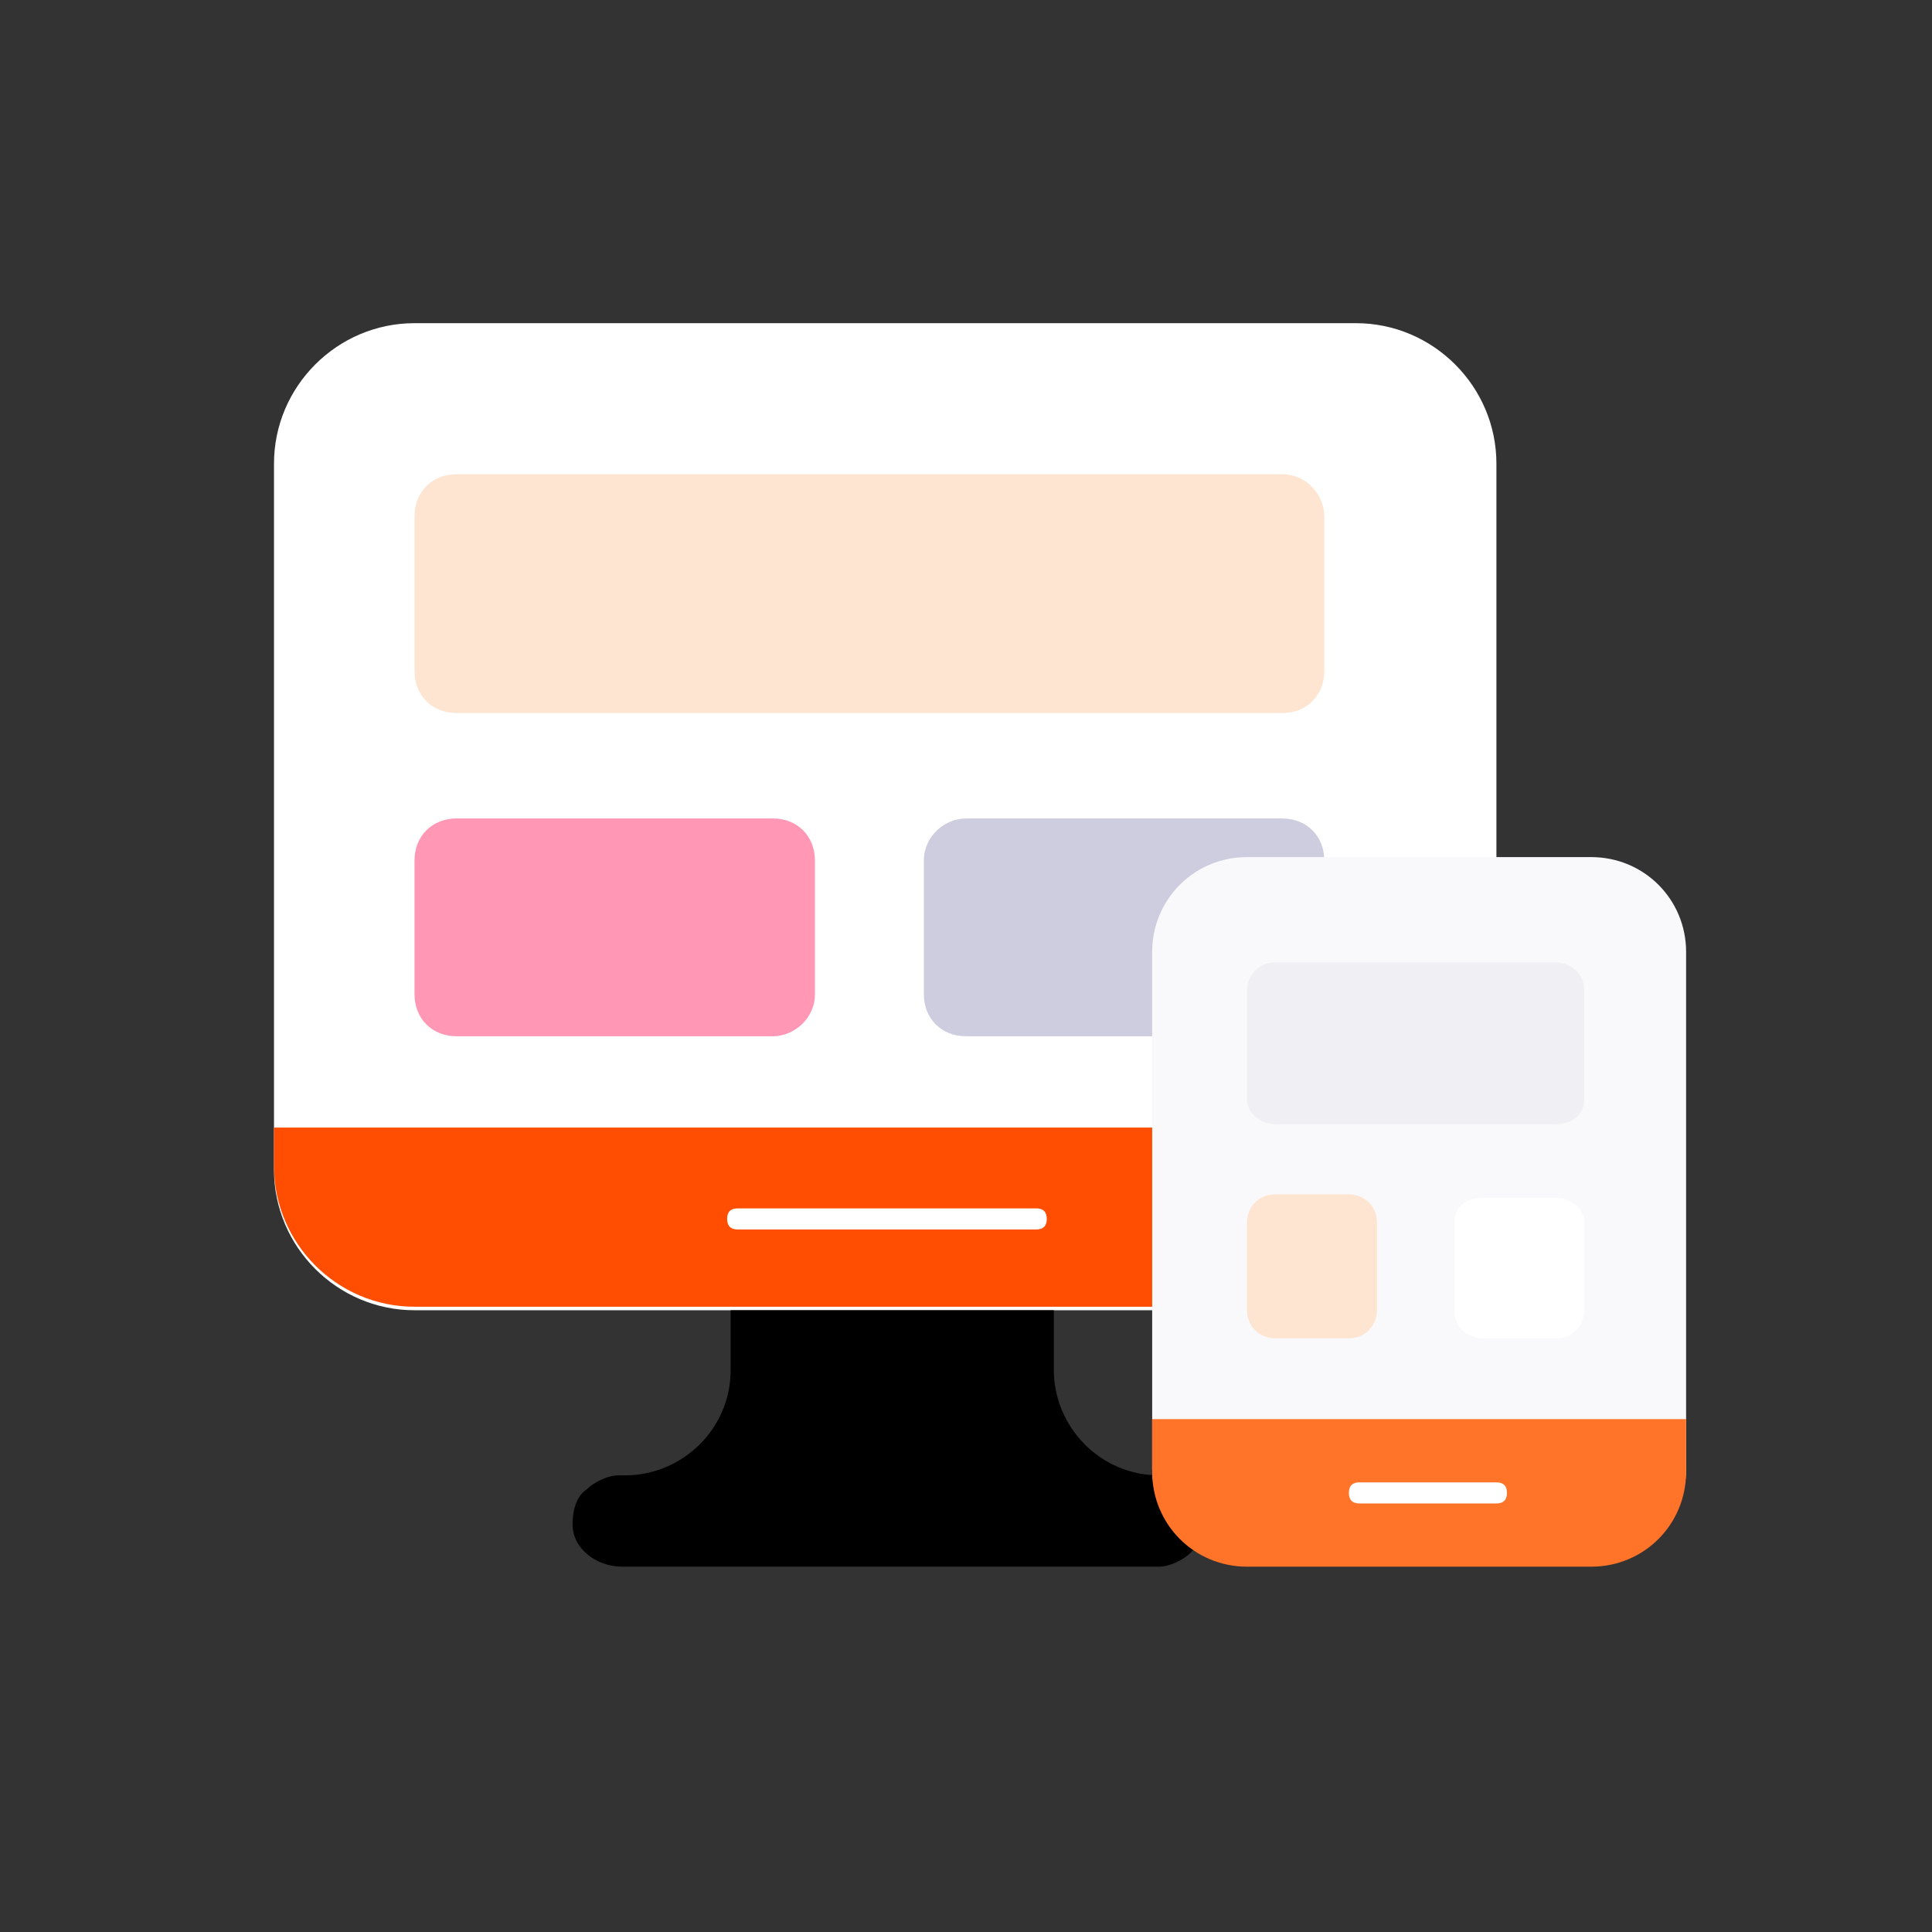 <?xml version="1.0" encoding="UTF-8"?>
<svg id="Layer_1" xmlns="http://www.w3.org/2000/svg" version="1.1" viewBox="0 0 55 55">
  <rect x="0" y="0" width="55" height="55" fill="#333333" stroke="none"/>
  <!-- Generator: Adobe Illustrator 29.6.1, SVG Export Plug-In . SVG Version: 2.1.1 Build 9)  -->
  <defs>
    <style>
      .st0 {
        fill: #ff4e02;
      }

      .st1 {
        fill: #f9f9fb;
      }

      .st2 {
        fill: #cecde0;
      }

      .st3 {
        fill: #ff97b5;
      }

      .st4 {
        fill: #fff;
      }

      .st5 {
        fill: #ff7429;
      }

      .st6 {
        fill: #fde5d2;
      }

      .st7 {
        fill: #efeff4;
      }
    </style>
  </defs>
  <path class="st4" d="M42.6,13.2v20.1c0,2.2-1.8,4-4,4H11.8c-2.2,0-4-1.8-4-4V13.2c0-2.2,1.8-4,4-4h26.8c2.2,0,4,1.8,4,4Z"/>
  <path class="st0" d="M7.8,32.1v1.1c0,2.2,1.8,4,4,4h26.8c2.2,0,4-1.8,4-4v-1.1H7.8Z"/>
  <path d="M34.2,42.9c.1.5,0,1-.3,1.3-.2.2-.6.4-.9.4h-15.3c-.7,0-1.4-.5-1.4-1.2,0-.4.1-.8.4-1,.2-.2.6-.4.9-.4h.2c1.6,0,3-1.3,3-3v-1.7h9.2v1.7c0,1.6,1.3,3,3,3s1.2.4,1.4,1Z"/>
  <path class="st4" d="M29.5,35h-8.5c-.2,0-.3-.1-.3-.3s.1-.3.3-.3h8.5c.2,0,.3.1.3.3s-.1.3-.3.3Z"/>
  <path class="st6" d="M37.7,14.7v4.4c0,.7-.5,1.2-1.2,1.2H13c-.7,0-1.2-.5-1.2-1.2v-4.4c0-.7.5-1.2,1.2-1.2h23.5c.7,0,1.2.6,1.2,1.2Z"/>
  <path class="st3" d="M23.2,24.5v3.8c0,.7-.6,1.2-1.2,1.2h-9c-.7,0-1.2-.5-1.2-1.2v-3.8c0-.7.5-1.2,1.2-1.2h9c.7,0,1.2.5,1.2,1.2Z"/>
  <path class="st2" d="M37.7,24.5v3.8c0,.7-.5,1.2-1.2,1.2h-9c-.7,0-1.2-.5-1.2-1.2v-3.8c0-.7.6-1.2,1.2-1.2h9c.7,0,1.2.5,1.2,1.2Z"/>
  <path class="st1" d="M48,27.1v14.7c0,1.5-1.2,2.7-2.7,2.7h-9.8c-1.5,0-2.7-1.2-2.7-2.7v-14.7c0-1.5,1.2-2.7,2.7-2.7h9.8c1.5,0,2.7,1.2,2.7,2.7Z"/>
  <path class="st6" d="M39.2,34.8v2.5c0,.4-.3.8-.8.8h-2.1c-.4,0-.8-.3-.8-.8v-2.5c0-.4.3-.8.8-.8h2.1c.4,0,.8.3.8.8Z"/>
  <path class="st7" d="M45.1,28.2v3.1c0,.4-.3.7-.8.7h-8c-.4,0-.8-.3-.8-.7v-3.1c0-.4.3-.8.8-.8h8c.4,0,.8.3.8.8Z"/>
  <path class="st4" d="M45.1,34.8v2.5c0,.4-.3.8-.8.8h-2.1c-.4,0-.8-.3-.8-.8v-2.5c0-.4.3-.7.8-.7h2.1c.4,0,.8.3.8.7Z"/>
  <path class="st5" d="M32.8,40.4v1.5c0,1.5,1.2,2.7,2.7,2.7h9.8c1.5,0,2.7-1.2,2.7-2.7v-1.5h-15.1Z"/>
  <path class="st4" d="M42.6,42.8h-3.9c-.2,0-.3-.1-.3-.3s.1-.3.3-.3h3.9c.2,0,.3.1.3.3s-.1.3-.3.3Z"/>
</svg>